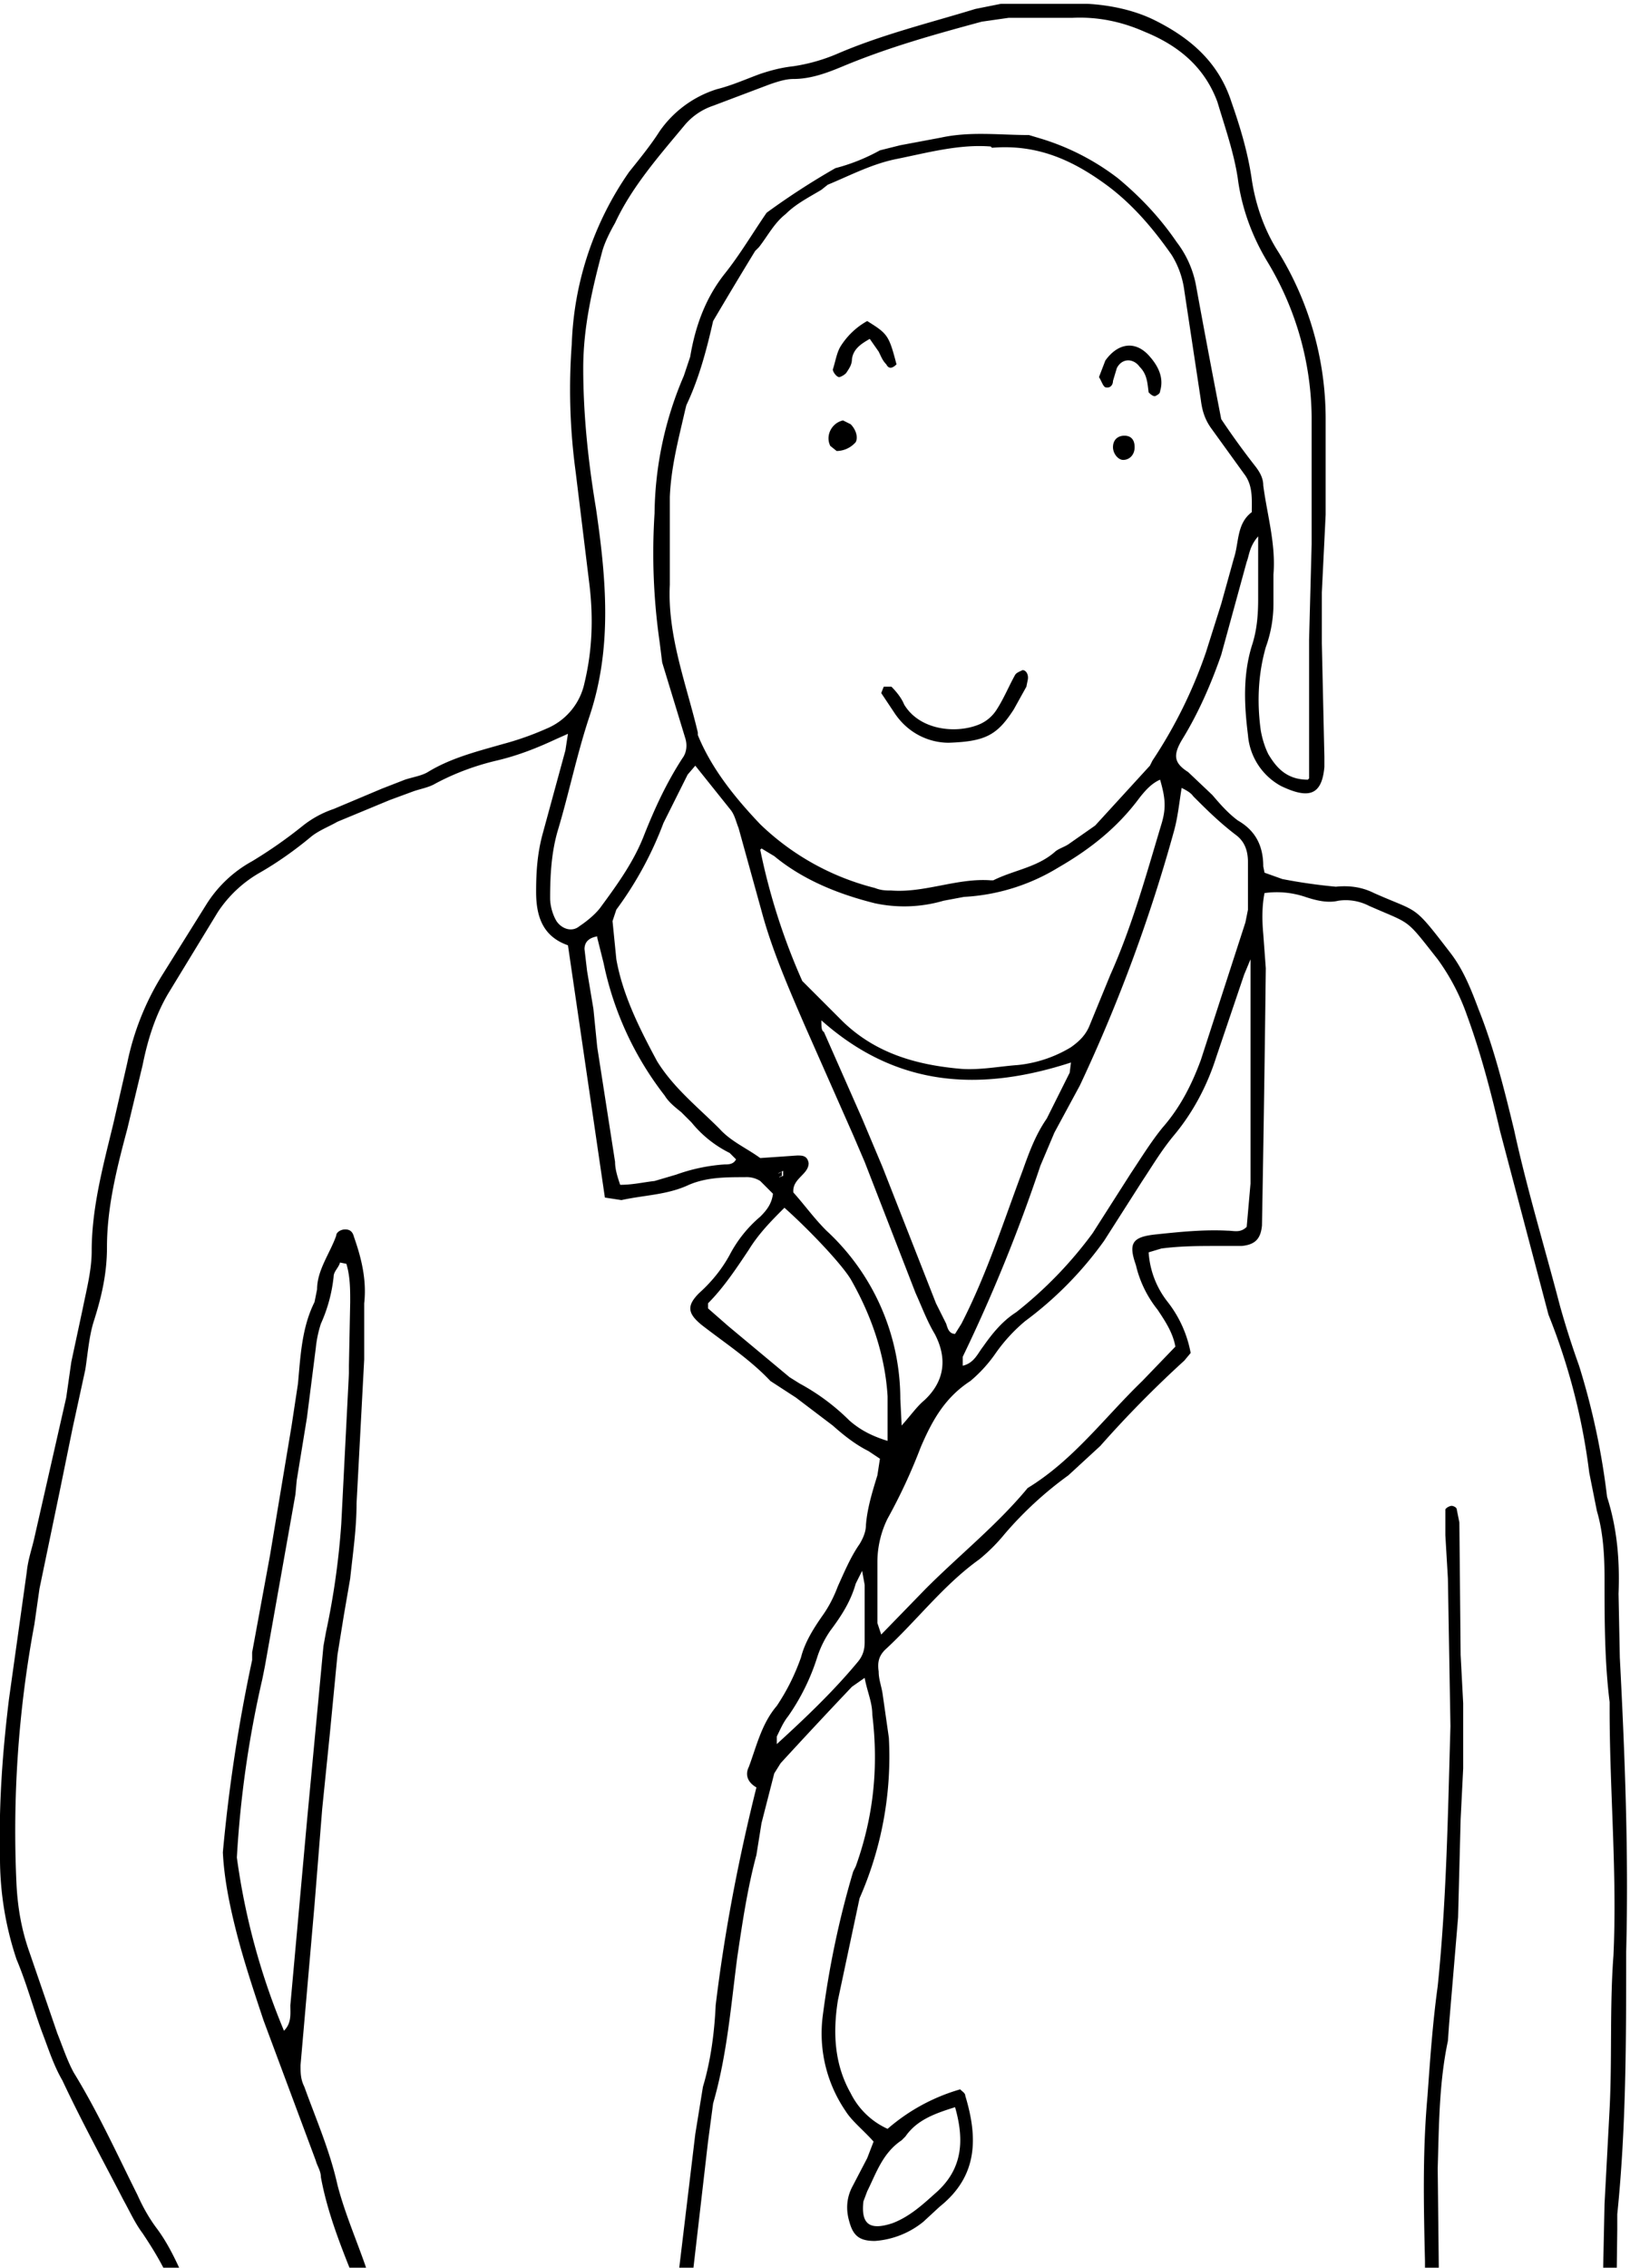 <svg xmlns="http://www.w3.org/2000/svg" width="128" height="178" fill="none">
    <path fill="#000" d="M122.2 214.9l-1 2.8c-.2.6-.5 1-1.1 1-.5 0-.9-.5-1-1.3v-2l-1.4 1.6c-.5.4-1.2.3-1.3-.3l-.6-3c-.3.2-.4.4-.5.7l-.6 1.4c-.2.4-.4.8-.9.8-.6 0-.6-.6-.8-1a7 7 0 01-.4-3.5l.7-4 .1-1.7a7 7 0 01.6-3.2c.2-.4.2-.8.1-1.2l-.5-3.5-.5-11.3a11 11 0 00-.6-3.3l-.2-.2-.3.3c-.2 3.8-1 7.6-.9 11.5l-.1 2.7-.8 9.5-.5 6.3-.7 11.3c0 1.7-.4 3.4-.8 5l-1.3 4.5c-.5 1.7-1.3 3-3.6 2.8-.2.8-.4 1.5-.4 2.2l-.4 4.2a81 81 0 01-.9 12.2l-.1 14.9-.1 15.8v1.6c.1 4.4-.4 8.9-.7 13.3l-1 13-.9 10.3-.1 4a38.4 38.4 0 01-.8 8.8c.1 2.4-.6 4.7-.8 7 0 .8-.7 1-1.1 1.4-.3 1 .2 1.8.8 2.5.6.8 1.3 1.3 2.3 1.5l4 .6 2.4.6 4.1 1.1c1.2.3 2 .9 2.4 2 .4 1-.1 2-1.3 2.2l-1.6.1h-8.2c-.8 0-1.6 0-2.4.2-1.6.3-3.3.3-4.9.2l-5-.6-2-.1c-.7 0-1.3 0-1.9-.2-2.5-.6-5-.6-7.5-.7-1.8 0-2.7-1-2.8-2.7 0-1 0-2 .3-2.9l1.3-3.6-.5-1.6-.1-1.6c0-2.4-.3-4.8-.6-7.2l-.6-5.6-.5-5.3-.3-4c-.2-8.8-.8-17.6-.6-26.5 0-2-.4-3.8-.7-5.7-.3-1.6-.6-3.2-.7-4.9a26 26 0 00-1-6.8c-.4-1.8-.6-3.7-.7-5.5 0-3.7-.4-7.3-.8-10.9l-.5-6.1-1-16.2-.3-4-.2-4.5a13 13 0 00-.6-4.4l-1.7 1.5-2.5 1.2c-.7.2-1.1.6-1.2 1.4-.3 1.7-.6 3.5-.6 5.3v7.3c.1 2.4-.2 4.8-.4 7.1l-.5 7.5c-.1 4.1 0 8.2-.3 12.3-.2 4.5-.6 9-1 13.5l-.2 4c-.1 5-.3 10-1 15-.3 1.8-.4 3.7-.5 5.7l-1 18-.6 5.3-.4 5a65 65 0 01-1 5c-.2 1-.9 1.7-2 1.9-.7 0-1.2.2-1.7.7-.2.9-.2 1.8 0 2.7.5 1.2.4 2.5.4 3.7 0 2-1 3.3-2.8 4l-4.2 1.5c-2 .6-4 1-6 1.4l-6.4 1c-2.7.5-5.4.3-8.1.4l-3.9.3c-1.9.2-3.8.3-5.7 0l-1.4-.2c-.9 0-1.5-.3-2.2-.9-1.2-1-1.1-2.8.3-3.7l1.3-.6 1.7-.7a8 8 0 013.4-1c.7 0 1.4-.2 2-.4a15 15 0 013.8-.9c1.3 0 2.3-1 3.2-1.9 1.2-1.1 2.2-2.5 3.1-4l-1.5-1-.2-.6V334c0-3-.2-5.8-.5-8.7-.4-4.3-1-8.6-.8-12.8.1-6.5-.1-13 .4-19.5v-3.7l.4-6 .2-4.3v-12.7c0-2.3-.3-4.6-.5-6.9l-.1-4.8.1-14v-3.8c-.7-.3-1.4 0-2 .2-.6 0-1.2.3-1.7.5l-2.2.5c-1.3.1-2-.5-2.4-1.6l-.1-1c-.3-3.8-.5-7.7-.4-11.5l.2-4.6v-4.5c0-1 .1-1.8.4-2.7.2-1.1.4-2.3.4-3.4 0-1.5 0-3 .4-4.5 0-.2.1-.5 0-.8-.1-2.1.6-4.2.7-6.3 0-.6.2-1.3.4-2 0-.2.2-.5.1-.7-.3-1.4.2-2.7 0-4.2-2-1.4-2.7-3.7-3.7-5.9l-1.3-2.7-.8-1.6c-.6-1.7-1.5-3.2-2.5-4.7-.6-.8-1-1.7-1.5-2.6-1.6-3.1-3.3-6.2-4.8-9.4-.7-1.2-1.1-2.5-1.6-3.8-.7-1.9-1.2-3.8-2-5.7a25 25 0 01-1.3-8.1c-.1-4.1.2-8.2.7-12.3l1.4-10c.1-1 .4-1.8.6-2.7l2.5-11 .4-2.8.9-4.2c.3-1.5.7-3 .7-4.5 0-3.4.9-6.7 1.7-10l1.1-4.8a21 21 0 012.7-6.8l3.5-5.6a9.8 9.8 0 013.6-3.4 36 36 0 004-2.8 8 8 0 012.4-1.3l3.8-1.6 1.8-.7c.6-.2 1.3-.3 1.8-.6 1.8-1.1 3.8-1.6 5.9-2.2a23 23 0 003.4-1.2 5 5 0 003-3.6c.6-2.5.7-5 .4-7.6l-1.1-9a48 48 0 01-.3-10 25.1 25.1 0 014.5-13.5c.8-1 1.7-2.1 2.4-3.2A8.6 8.6 0 0156.3 7c1.2-.3 2.3-.8 3.4-1.2.9-.3 1.7-.5 2.6-.6a14 14 0 003.5-1C69.3 2.7 73 1.8 76.6.7l2-.4h6.8c1.8.1 3.7.5 5.3 1.3 2.8 1.4 5 3.3 6 6.4.7 2 1.3 4 1.6 6.1.3 2 1 4 2.1 5.7a25 25 0 013.7 13v7.6l-.3 6.1v4l.2 8.9v.8c-.2 2.3-1.3 2.5-3.4 1.5a5 5 0 01-2.6-4c-.3-2.4-.4-4.7.3-7 .4-1.2.5-2.4.5-3.7v-4.9c-.7.8-.7 1.5-.9 2l-2 7.3c-.8 2.3-1.8 4.6-3.1 6.7-.7 1.2-.6 1.8.5 2.5l1.9 1.8c.6.7 1.2 1.4 2 2 1.4.8 2 2 2 3.6l.1.5 1.4.5a42.4 42.4 0 004.2.6c1-.1 2 0 3 .5 3.6 1.6 3 .8 6 4.7 1 1.3 1.6 2.8 2.2 4.4 1.2 3 2 6.2 2.8 9.5 1 4.6 2.4 9.2 3.6 13.8a69 69 0 001.5 4.7 56.9 56.9 0 012.2 10.3c.8 2.5 1 5 .9 7.6l.1 5c.4 7.7.7 15.4.5 23.1 0 6.9 0 13.8-.7 20.6v1.2l-.2 15.9c0 3.1-.2 6.3-.7 9.4v.2c-1.2 3-.6 6-.3 9a11.8 11.8 0 01-1 6c-.4.8-1.4 1-2 .3l-.6-1zm-54.3-83.2l-1 .7a478 478 0 00-5.6 6l-.5.8-1 3.9-.4 2.5c-.7 2.6-1.1 5.3-1.5 8-.5 3.8-.8 7.7-1.9 11.5l-.4 3-2 17.3-.7 8.2-.5 5-.2 1.3v7.6c0 .4.2.9.4 1.3l1.7 3.1a5 5 0 001.5 2c1.6 1.2 3 2.7 4.1 4.2a5 5 0 002 1.5c2.1 1 4 2.1 6.2 2.7.3 0 .6.3.9.5l4.2 2.8c1.3.9 2.7 1.3 4.2 1.3h1.4c1.7 0 3.3.3 4.8.9l6.4 2.5 4.8 1.7c1 .3 1.9.7 2.8 1.2 1.4.8 3 1.6 4.5 2.2.6.2 1.3 0 1.6.8.1.4 1 .4 1.2 0l1-1.8a45 45 0 002.2-11.6l.9-13.6.5-8.3c.3-2.7.6-5.3.6-8 0-1.1 0-2.3.2-3.5.3-2.4.7-4.8.6-7.3 0-.8 0-1.6.7-2.1.2-.2.3-.6.3-1v-1.5c-.1-4.3-.2-8.6.2-13 .2-2.8.4-5.7.8-8.6.7-6.8.8-13.6 1-20.4l-.2-11.6-.2-3.4v-2c0-.1.3-.3.5-.3.1 0 .4.1.4.3l.2 1 .1 10.4.2 3.8v5.1l-.2 4-.2 7.7-.7 8.3-.1 1.4c-.7 3.3-.7 6.7-.8 10l.1 9.2c0 1.4.2 2.8.6 4.3.3 1 .5 1.9.6 2.9l.5 11.6c0 1 0 2.1.4 3.2l1.5.5c1.4.8 2.8 1 4.4.8l2.2.1 1 .2.6-1.8c.3-2.3.7-4.7.8-7l.3-16.5.1-4.7.4-7.5c.2-4 0-8 .3-12 .3-6.4-.3-12.9-.3-19.3v-.6c-.4-3.2-.4-6.5-.4-9.7 0-1.8-.1-3.6-.6-5.3l-.6-3a49.7 49.7 0 00-3.2-12.4l-3.8-14.4c-.7-3-1.5-6.1-2.6-9.1a17 17 0 00-2.3-4.4c-2.6-3.3-2-2.7-5.4-4.2a4 4 0 00-2.4-.4c-.8.2-1.7 0-2.6-.3a7 7 0 00-3.2-.3c-.2 1-.2 2.1-.1 3.2l.2 2.7a3187 3187 0 01-.3 20.2c-.1 1-.5 1.5-1.6 1.6h-1.8c-1.5 0-3 0-4.5.2l-1 .3a7 7 0 001.5 3.9 9.2 9.2 0 011.8 4l-.5.6a86.8 86.8 0 00-6.6 6.7l-2.5 2.3a28.8 28.8 0 00-5 4.6 14 14 0 01-2 2c-2.8 2-4.9 4.8-7.4 7.1-.5.5-.6 1-.5 1.7 0 .6.2 1.1.3 1.7l.5 3.5a27.6 27.6 0 01-2.3 12.6l-1.7 8c-.4 2.5-.3 5 1 7.3a6 6 0 002.9 2.8 15 15 0 015.7-3.1c.2.2.4.3.4.5 1 3.3 1 6.3-2 8.7l-1.3 1.2a6.8 6.8 0 01-3.8 1.5c-1.2 0-1.7-.4-2-1.5-.3-1-.2-1.9.2-2.7l1.2-2.3.5-1.3c-.8-.9-1.7-1.6-2.2-2.4a10.8 10.8 0 01-1.8-7.4c.5-3.9 1.3-7.7 2.4-11.4l.2-.4c1.4-3.9 1.8-7.8 1.3-11.9 0-1-.4-1.8-.6-2.9zm-38 52.3l-1-2.3c-1.3-3.5-3-7-3.7-10.8 0-.5-.3-.9-.4-1.3l-4.1-11c-.8-2.4-1.6-4.8-2.2-7.2-.5-2-.9-4-1-6a127 127 0 012.3-15.1v-.6l1.4-7.6 1.2-7.2.5-3 .5-3.3c.2-2.2.3-4.4 1.3-6.4l.2-1c0-1.5 1-2.8 1.5-4.2 0-.3.4-.5.7-.5.4 0 .6.2.7.6.6 1.7 1 3.4.8 5.2v4.4L28 118c0 2-.3 4-.5 5.9l-.5 2.9-.5 3.1-.6 6.2-.6 5.9-.6 7.5-1.1 12.6c0 .6 0 1.1.3 1.7.9 2.5 2 5 2.6 7.7.7 2.7 1.9 5.2 2.7 7.9.2.8.6 1.6 1 2.4.2.6.4 1.2 1 1.6l1.5-.6c.4-.2.6 0 .7.7-4 2.3-8 4.6-12.6 6.3 0 .9-.4 1.8-.2 2.7.3 1.2 0 2.2-.2 3.3l-.3 1.8c0 2-.8 4-.6 6l-.1.6c-.3 1.4-.4 2.9-.4 4.4 0 1.3-.1 2.7-.5 4-.2.7-.2 1.5-.2 2.2l-.2 5.2v9.3l.3 6.5v.2c.2.6.6 1 1.2 1l1.7-.4a628 628 0 006.8-2.2l3.7-1.2c1-.4 2.1-.8 3.3-.9 1 0 1.9-.3 2.8-.5 1.4-.4 2.8-.6 4.2-.5l3.9-.1c2.2-.2 4.3-.5 6.5-.6 1.2-.1 2.4-.4 3.5-.9l6.8-2.8c1-.4 2-1 2.6-2l1-1.7c0-.2-.1-.3-.3-.4-1.4-.7-2.8-1.5-4.3-2-1.2-.6-2-1.3-2.9-2.2a31 31 0 00-3.4-3.5c-1-.8-1.7-1.8-2.3-3l-1.7-2.8c-.2-.5-.4-1-.4-1.5 0-3.6-.3-7.2.4-10.7.2-.7.3-1.4.3-2.2 0-4.1.6-8.3 1-12.4l1.8-15 .6-3.7c.6-2 .9-4.2 1-6.4.7-5.8 1.8-11.5 3.2-17.1-.7-.4-.9-1-.6-1.6.6-1.6 1-3.4 2.2-4.8.8-1.2 1.4-2.4 1.9-3.8.3-1.2 1-2.3 1.7-3.3.5-.7.9-1.5 1.2-2.3.5-1.1 1-2.3 1.7-3.3.3-.5.5-1 .5-1.5.1-1.3.5-2.6.9-3.9l.2-1.3-.9-.6c-1-.5-1.9-1.2-2.8-2l-2.9-2.2-2-1.3c-1.6-1.7-3.6-3-5.4-4.4-1.1-.9-1.2-1.5-.2-2.5 1-.9 1.8-1.9 2.4-3a10 10 0 012.4-3c.5-.5.9-1 1-1.8l-1-1a2 2 0 00-1.2-.3c-1.5 0-3 0-4.4.6-1.7.8-3.5.8-5.3 1.2l-1.3-.2-2.9-19.8c-2-.7-2.5-2.3-2.5-4.2 0-1.6.1-3 .5-4.5l1.8-6.6.2-1.3-.9.4c-1.5.7-3 1.3-4.7 1.7-1.7.4-3.3 1-4.8 1.8-.5.3-1.1.4-1.7.6l-1.9.7-4.1 1.7c-.7.4-1.5.7-2.1 1.2-1.2 1-2.6 2-4 2.8a9.7 9.7 0 00-3.3 3.1L13.2 78c-1 1.7-1.6 3.6-2 5.6l-1.2 5c-.8 3-1.6 6.1-1.6 9.3 0 2-.4 3.8-1 5.7-.4 1.2-.5 2.6-.7 3.9l-1 4.6-1 4.9-1.6 7.7-.4 2.8A88.4 88.4 0 001.3 148c.1 1.8.4 3.5 1 5.2l2.2 6.4c.4 1 .8 2.2 1.3 3.1 1.9 3.1 3.4 6.4 5 9.6.4.9.9 1.8 1.5 2.6 1.8 2.4 2.5 5.4 4.2 7.9l.2.5c.4 1.1.8 2.2 1.4 3.3l1 1.7c1.4.2 2.4 0 3.4-.4l7.2-3.7.2-.3zM52 341.3l.5-2c.9-3.1.8-6.4 1.2-9.6.4-2.4.5-4.8.6-7.3l.8-12.8.6-8.5c.3-3.5.7-7 .8-10.5.2-5.7.8-11.3 1.1-17 .3-4.2.7-8.4.6-12.6v-5.4c0-1.7.2-3.4.4-5.1.1-2.2.6-4.3.5-6.5v-9.3c0-1.2.2-2.3.3-3.4 0-.6.3-1.1-.1-1.8l-1.9.8c-2 .9-4 1.4-6.3 1.4l-2.6.2-6.5.4a15 15 0 00-4 .6 7 7 0 01-1.8.4c-3.3.2-6 1.8-9.1 2.6l-.2.2-.1.5-.3 17c0 2 .2 3.9.3 5.8.1 2.2.4 4.5.4 6.7v13.3l-.2 4-.4 6.5-.1 5.1c-.2 5.6-.4 11.2-.4 16.8 0 3.8.4 7.7.7 11.5 0 1.2.2 2.4.3 3.5.3 1.8.3 3.6.3 5.4l.1 9.7.3.8 1.6-.5 1.4.5 5 1.2c1 .4 2.2.4 3.3.4l4-.1c2.4 0 4.5-.7 5.9-2.6 1 .4 1.8 0 3-.3zm43.9 3.5c.2-1.8.6-3.6.7-5.3 0-1.8.3-3.5.5-5.2.2-1.1.4-2.3.3-3.5-.1-3.4.3-6.9.6-10.3.3-5.5.9-11 1.3-16.4.5-6 1-12 1-18v-15.4a2326.6 2326.6 0 01.2-16c.4-3.9.8-7.7 1-11.5 0-1.6.2-3.2.4-4.7l.1-1.7-2-1-1.4-.7c-2-1.5-4.5-2-6.9-3-2.4-.8-4.8-1.7-7.1-2.7-2.2-1-4.4-1.5-6.8-1.4-2.1 0-4.1-.5-5.8-1.8-1-.8-2-1.4-3-2-.4-.3-.8-.3-1.2-.5-.3 1-.3 2-.1 2.9.3 1.9.2 3.8.3 5.7l.1 3 .4 5.1v3.4A1413.4 1413.4 0 0070 261c.4 3 .7 5.9.7 8.8 0 2.7.3 5.3 1 7.9.3 1.4.5 2.9.6 4.3.3 3.2.6 6.4 1.3 9.6l.3 2.4.3 17c0 3.8.2 7.5.4 11.3l.8 9.9c.1.8.1 1.7.3 2.5.5 2.9.8 5.8.7 8.7l.2 1.6c1.2 0 2 .5 3 1 1.3.9 2.8 1.3 4.4 1 1.4-.3 2.9-.3 4.3-.3.8 0 1.6 0 2.4-.3l5.3-1.6zM77.8 11.5c-2.5-.2-5 .5-7.5 1-1.9.4-3.6 1.3-5.3 2l-.5.4c-1 .6-2 1.1-2.8 1.9-.9.7-1.4 1.7-2.1 2.6l-.3.3a423.2 423.2 0 00-3.3 5.5c-.5 2.2-1.1 4.5-2.1 6.6l-.1.4c-.5 2.2-1.1 4.4-1.2 6.8v6.9c-.2 4 1.3 7.8 2.2 11.6v.2c1.1 2.7 3 5 4.9 7a20 20 0 009 5c.5.2.9.2 1.3.2 2.6.2 5.2-1 7.8-.8h.2c1.6-.8 3.4-1 4.8-2.2.3-.3.8-.4 1.2-.7l2-1.4 4.3-4.7.2-.4a37 37 0 004.2-8.5l1.2-3.8 1-3.6c.4-1.2.2-2.7 1.4-3.6 0-1 .1-2.1-.6-3l-2.6-3.6c-.5-.7-.7-1.4-.8-2.2L93 22.8a7 7 0 00-1-2.8c-1.4-2-3-3.9-5-5.4-2.7-2-5.5-3.3-9.1-3zm25 49.6V50.2l.2-7.5v-10a24 24 0 00-3.5-12.2c-1.2-2-2-4.2-2.3-6.5-.3-2-1-4-1.6-6-1-2.7-3-4.4-5.7-5.5-1.8-.8-3.7-1.2-5.7-1.1h-5l-2.1.3c-3.7 1-7.3 2-10.9 3.5-1.2.5-2.5 1-3.9 1-.6 0-1.2.2-1.8.4L56 8.3a5 5 0 00-2.3 1.6c-2 2.4-4.1 4.8-5.4 7.6-.4.7-.8 1.5-1 2.2-.8 3-1.5 6-1.5 9.2 0 3.7.4 7.4 1 11 .8 5.5 1.3 10.9-.5 16.3-1 3-1.6 6-2.5 9-.5 1.7-.6 3.5-.6 5.3 0 .6.2 1.3.5 1.8.4.6 1.2.9 1.8.4.6-.4 1.2-.9 1.6-1.4 1.4-1.9 2.7-3.7 3.5-5.8.8-2 1.7-4 3-6 .3-.4.4-1 .2-1.6L52 52l-.2-1.6a49 49 0 01-.4-10.1 28 28 0 012.3-10.8l.5-1.5c.4-2.4 1.2-4.6 2.7-6.5 1.2-1.5 2.2-3.2 3.3-4.8a57.8 57.8 0 015.4-3.5 15 15 0 003.5-1.4l1.6-.4 3.2-.6c2.3-.5 4.6-.2 6.9-.2l1 .3a19 19 0 016 3.1c1.8 1.5 3.3 3.1 4.6 5a8 8 0 011.5 3.3 891.9 891.9 0 002 10.6 61 61 0 002.6 3.6c.4.5.7 1 .7 1.6.3 2.3 1 4.6.8 7v2.2a10 10 0 01-.6 3.5c-.6 2.1-.7 4.3-.4 6.5.1.6.3 1.3.6 1.9.6 1 1.4 2 3.1 2zm-32 50.8c.8-.9 1.2-1.5 1.8-2 1.6-1.5 1.8-3.3.8-5.2-.6-1-1-2.1-1.5-3.2l-4-10.3-.9-2.1-3.8-8.6c-1.3-3-2.6-6-3.4-9L58 65c-.2-.5-.3-1-.6-1.4l-2.8-3.5-.6.7-1.9 3.8a27.9 27.9 0 01-3.7 6.8l-.3.9.3 3c.5 2.8 1.8 5.4 3.2 8 1.3 2.1 3.2 3.6 4.9 5.3.9 1 2.1 1.5 3.2 2.3l2.9-.2c.4 0 .8 0 .9.6 0 .9-1.3 1.2-1.2 2.3.9 1 1.6 2 2.6 3a18 18 0 015.8 13.2l.1 2zm27.4-36.6l-.5 1.2-2.2 6.5c-.7 2.2-1.8 4.3-3.3 6.1-1 1.2-1.7 2.4-2.5 3.6l-3 4.7a28.4 28.4 0 01-6.2 6.3 13 13 0 00-2.3 2.5 11 11 0 01-2 2.2c-2 1.3-3 3.1-3.9 5.2a43.8 43.8 0 01-2.6 5.6c-.5 1-.8 2.2-.8 3.4v4.8l.3.9 3.5-3.6c2.7-2.7 5.6-5 8-7.9 3.6-2.2 6-5.5 9-8.4l2.6-2.7c-.2-1.1-.8-2-1.4-2.9-.8-1-1.4-2.2-1.7-3.5-.6-1.7-.3-2.2 1.5-2.4 1.9-.2 3.8-.4 5.7-.3.5 0 1 .2 1.5-.3l.3-3.4V75.3zm-38.3-8.8l-.2.2A49.8 49.8 0 0063 77l3.2 3.2c2.6 2.5 5.8 3.4 9.3 3.7 1.5.1 3-.2 4.4-.3a10 10 0 004.2-1.4c.7-.5 1.2-1 1.5-1.8l1.6-3.9c1.7-3.8 2.8-7.8 4-11.8.4-1.3.3-2.1-.1-3.5-.7.3-1.2.9-1.6 1.4-1.7 2.3-3.8 4-6.4 5.5a15.8 15.8 0 01-7.4 2.3l-1.6.3a11 11 0 01-5.4.2c-2.8-.7-5.6-1.8-7.9-3.7l-1-.6zM30 343.8l-1.4 2-1.6 1.8a11 11 0 01-3.7 3 3 3 0 01-1.3.5c-1 0-1.9.3-2.8.6l-3.5.8-1.6.3-3.3 1.5c-.6.2-1 .6-1 1.3 0 .7.4 1 1 1.3.2.2.5.2.7.3 2.5.3 4.9.6 7.3.1 1.4-.3 2.8-.3 4.3-.3 2.7 0 5.4 0 8-.4l6-1a42 42 0 009.6-2.8 3.3 3.3 0 002.3-3.2c0-1.8-.5-3.6-.7-5.4h-.6c-1.5.9-3.1 1-4.8 1l-3.2.2c-1.4 0-2.7 0-4-.4-1.5-.5-3-.8-4.5-1.1H30zm62.8-282c-.2 1.2-.3 2.3-.6 3.4a125 125 0 01-7.4 20l-2 3.7-1.1 2.6a127.3 127.3 0 01-6.1 15v.7c.9-.2 1.2-1 1.6-1.5.7-1 1.5-2 2.6-2.7a32 32 0 006-6.2l3-4.7c.8-1.2 1.6-2.5 2.5-3.6 1.4-1.6 2.3-3.4 3-5.3l3.5-10.8.2-1v-3.7c0-1-.3-1.7-1-2.2-1.3-1-2.3-2-3.3-3-.2-.3-.6-.5-1-.7zM27.2 99.2l-.5-.1c-.1.4-.5.7-.5 1.1a12 12 0 01-1 3.7 9 9 0 00-.4 1.9l-.7 5.5-.8 4.9-.1 1.1-2.4 13.5-.2 1a83 83 0 00-2 14 54 54 0 003.7 13.6c.6-.6.5-1.3.5-2l1.3-14.4 1.3-13.8.2-1.1a60 60 0 001.2-8.5l.6-11.8v-.6l.1-5c0-1 0-2-.3-3zm67.3 247.2l-2.2.6a12 12 0 01-4.8.8c-1 0-2 0-2.9.2-2.1.4-4 0-5.8-1.1-.4-.3-.7-.7-1.3-.5-1.1 1.4-1.4 3-2 4.7v2.2c.1.8.6 1.2 1.5 1.3 2.6 0 5.1.1 7.7.7h.2c2.3.3 4.6.6 6.9.7 2 .1 4 .3 5.9 0l5.6-.2h6.2l1.3-.2c0-1.3-.2-1.6-1.2-1.8l-3.1-.9a19 19 0 00-5.1-1.1c-.7 0-1.4-.3-2-.4a5.2 5.2 0 01-4.3-3.2l-.6-1.8zM64.5 80c0 .6 0 .9.2 1l3 6.8 1.6 3.8 4.2 10.7.8 1.6c.1.3.2.8.7.8l.5-.8c2-3.9 3.3-8 4.8-12 .5-1.4 1-2.8 1.9-4.1l1.8-3.6.1-.8c-7.1 2.3-13.7 2-19.7-3.4zm5.2 33.1v-3.5c-.2-3.3-1.3-6.4-2.9-9.2-.8-1.3-3.4-4-5.2-5.6-1 1-2 2-2.8 3.3-1 1.5-2 3-3.2 4.2v.4l1.6 1.4 4.8 4 .8.5a17 17 0 013.9 2.9c.8.7 1.7 1.2 3 1.6zm44 100.6h.5l.4-1 .9-3c.1-.5.2-1 1-1.1.3 0 .5.3.6 1.2v4.4c0 .2-.1.6.3.8.6-.4.4-1 .5-1.4l.8-4 .5-.8c.2-.2.8-.1.9.1l.3 1.2v5.5c.4-.1.4-.5.5-.7l.8-3.9c0-.6.2-1.1.4-1.7 0-.1.3-.3.5-.3l.4.3.2.4.3 3.5.2 1.6c1-1.7 1.2-3.1 1-4.7l-.3-4.3-.2-1.5c-2-.8-2-.9-3-.7a8 8 0 01-5.1-.8h-.5l-.8 2.2-.3 2.1-.3 1.6c-.3 1.7-.5 3.3-.4 5zM46.9 73.5c-.6.1-1 .4-1 1l.2 1.7.5 3 .3 3 1.4 9c0 .6.2 1.2.4 1.8 1 0 1.8-.2 2.7-.3l1.7-.5a14 14 0 013.8-.8c.3 0 .7 0 .9-.4l-.5-.5a9 9 0 01-3-2.4l-.8-.8c-.5-.4-1-.8-1.3-1.3a25.2 25.2 0 01-4.8-10.4l-.5-2zM75 165.4c-1.6.5-3 1-3.9 2.3l-.3.3c-1.5 1-2 2.6-2.7 4l-.3.8c-.2 1.8.5 2.3 2.3 1.7 1.3-.5 2.3-1.4 3.3-2.3 2.1-1.8 2.4-4 1.6-6.8zm-7.3-42.1l-.5 1c-.4 1.4-1.1 2.5-2 3.7a8 8 0 00-1 2 17 17 0 01-2.3 4.7c-.4.5-.6 1-.9 1.6v.6c2.3-2.1 4.5-4.2 6.4-6.5.4-.5.5-1 .5-1.5v-4.5l-.2-1.1zm-6.5-30.9l.3-.1v-.4l-.4.2.1.3z"/>
    <path fill="#000" d="M61.1 92.4l-.1-.3c.1 0 .3 0 .4-.2v.4l-.3.1zm13.4-34.1c-1.5 0-3.2-.7-4.3-2.4l-1-1.5.2-.5h.6c.4.4.8.9 1 1.4 1.2 2 4 2.3 5.8 1.6a3 3 0 001.4-1.1c.6-.9 1-1.9 1.5-2.8.1-.2.4-.3.6-.4.3 0 .5.4.4.8l-.1.5-1 1.8c-1.3 2-2.2 2.5-5.1 2.6zm-6.4-33.1c1.6 1 1.7 1.1 2.3 3.4-.3.3-.6.4-.8 0-.3-.3-.4-.6-.6-1l-.7-1c-.7.4-1.3.8-1.4 1.6 0 .4-.2.7-.4 1-.1.2-.5.4-.6.4-.2 0-.5-.4-.5-.6.2-.6.3-1.3.6-1.8.5-.8 1.2-1.5 2.1-2zm18.2 4.4l.5-1.3c1-1.4 2.4-1.6 3.5-.3.7.8 1.1 1.7.8 2.7 0 .2-.2.3-.4.4-.2 0-.4-.2-.5-.3-.1-.7-.1-1.4-.7-2-.5-.7-1.4-.7-1.8.1l-.3 1c0 .3-.2.6-.6.5-.2-.1-.3-.5-.5-.8zm-20.6 5.8l-.5-.4c-.4-.8.1-1.8 1-2l.6.3c.4.4.6 1 .4 1.4a2 2 0 01-1.5.7zm22.6-1.2c.5 0 .8.3.8.9 0 .6-.4 1-.9 1-.4 0-.8-.5-.8-1s.3-.9.9-.9z"/>
</svg>
